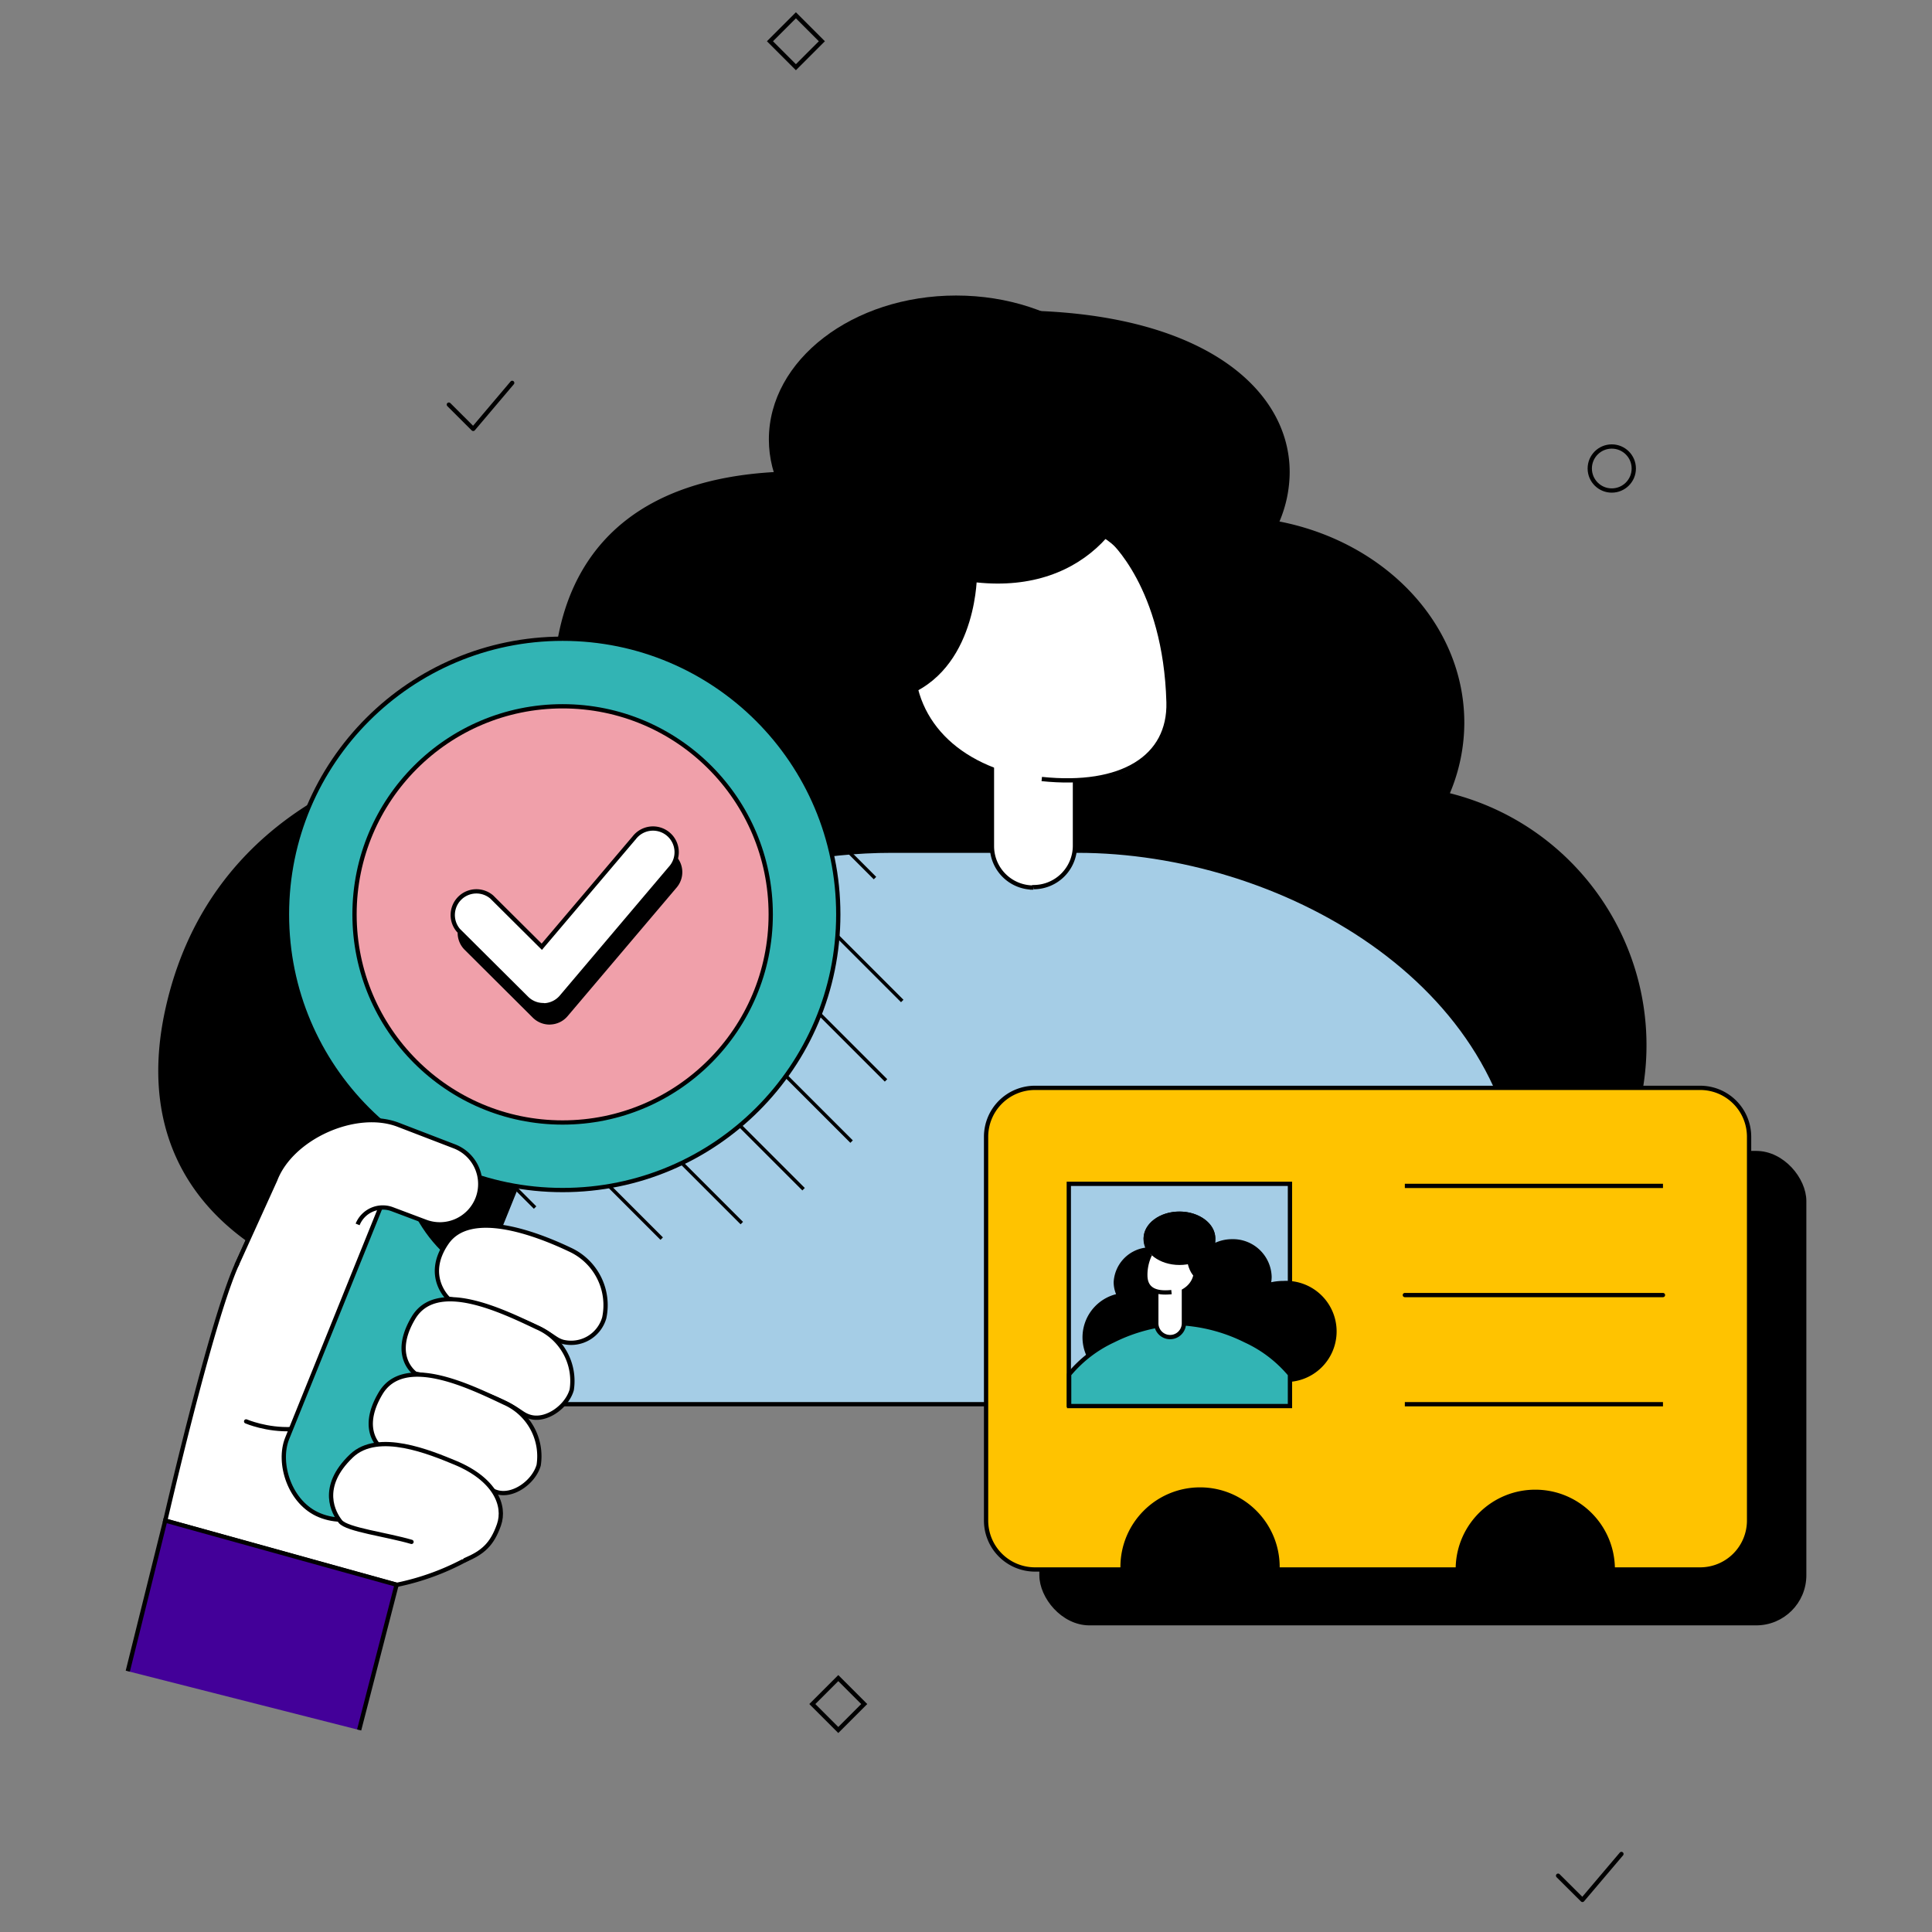 <svg width="308" height="308" xmlns="http://www.w3.org/2000/svg" viewBox="0 0 308 308">
  <rect x="0" y="0" width="308" height="308" fill="#808080" stroke="none"/>
  <g fill="none" fill-rule="evenodd">
    <path d="M89.023 118.8c-.242-1.65-8.569-41.151 34.496-43.549a33.814 33.814 0 0115.587 3.3 19.536 19.536 0 01-.308-3.3c0-14.179-2.123-24.607 16.302-25.586 34.507-1.848 50.501 11.407 50.501 25.586a20.273 20.273 0 01-1.628 7.887c16.863 3.3 29.469 16.39 29.469 32.098a29.018 29.018 0 01-2.299 11.22c20.293 5.108 33.598 24.537 31.025 45.304-2.574 20.767-20.22 36.36-41.145 36.36H75.735c-27.302 0-56.529-14.091-49.423-47.014C35.2 120.054 80.586 116.6 89.023 118.8z" fill="#000" fill-rule="nonzero" />
    <path d="M240.9 223.861H69.872S71.038 175.813 86.9 158.4c12.243-13.442 32.439-22.781 55.297-22.781h29.612c32.175 0 69.564 20.79 70.862 55.517.858 22.187-1.771 32.725-1.771 32.725z" stroke="#000" stroke-width=".682" fill="#A5CDE6" fill-rule="nonzero" stroke-linecap="round" stroke-linejoin="round" />
    <path d="M164.736 141.493a6.6 6.6 0 01-6.6-6.6v-18.26h13.233v18.194a6.6 6.6 0 01-6.6 6.6l-.033.066z" stroke="#000" stroke-width=".682" fill="#FFF" fill-rule="nonzero" />
    <path d="M145.794 105.336c0-9.977 9.537-22 21.417-22s16.863 9.9 18.887 24.2c2.123 14.905-8.294 18.15-20.075 16.687-12.551-1.584-20.229-8.91-20.229-18.887z" fill="#FFF" fill-rule="nonzero" />
    <path d="M130.471 85.591c-4.895-4.092-7.898-9.548-7.898-15.532 0-12.672 13.365-22.946 29.854-22.946 16.489 0 29.854 10.274 29.854 22.946 0 11.814-8.91 24.662-26.587 22.792-.286 4.07-2.376 19.25-18.062 19.25-17.6 0-19.481-7.337-19.481-7.337l12.32-19.173z" fill="#000" fill-rule="nonzero" />
    <path d="M177.1 85.987s8.69 7.546 9.185 25.971c.231 8.8-7.458 13.563-20.207 12.232" stroke="#000" stroke-width=".682" />
    <circle stroke="#000" stroke-width=".682" cx="256.949" cy="74.69" r="3.509" />
    <path stroke="#000" stroke-width=".55" d="M139.491 139.986l-16.962-16.962m21.307 36.553l-40.898-40.898m38.313 53.559l-50.974-50.974m45.485 60.731L80.52 126.753m47.586 62.832L72.93 134.409m45.331 60.577l-50.732-50.732m37.961 53.207l-40.436-40.436m20.251 35.486L70.004 177.21" />
    <path stroke="#000" stroke-width=".682" d="M131.022 6.577l-4.138 4.138-4.138-4.138 4.138-4.138zm6.755 265.082l-4.138 4.138-4.138-4.138 4.138-4.138z" />
    <path stroke="#000" stroke-width=".682" stroke-linecap="round" stroke-linejoin="round" d="M248.391 299.024l3.883 3.861 6.215-7.326M71.555 64.504l3.883 3.872 6.215-7.337" />
    <path d="M43.879 188.1l-6.182 13.629c-4.18 9.427-11.352 40.7-11.352 40.7l36.883 10.23a39.842 39.842 0 0011.451-4.235l15.686-44.264-27.5-11.275c-2.464-1.056-18.986-4.785-18.986-4.785z" stroke="#000" stroke-width=".682" fill="#FFF" fill-rule="nonzero" />
    <path d="M39.237 226.6s13.145 5.665 18.986-7.194" stroke="#000" stroke-width=".682" fill="#FFF" fill-rule="nonzero" stroke-linecap="round" stroke-linejoin="round" />
    <rect stroke="#000" stroke-width=".682" fill="#32B4B4" fill-rule="nonzero" transform="rotate(22 64.34 208.53)" x="54.918" y="172.89" width="18.843" height="71.28" rx="9.416" />
    <path d="M67.034 176.583l-3.608 9.163s1.694 12.837 13.068 17.864l9.174-22.451-18.634-4.576z" fill="#000" fill-rule="nonzero" />
    <circle stroke="#000" stroke-width=".682" fill="#32B4B4" fill-rule="nonzero" cx="89.694" cy="145.772" r="43.945" />
    <circle stroke="#000" stroke-width=".682" fill="#F0A0AA" fill-rule="nonzero" stroke-linecap="round" stroke-linejoin="round" cx="89.694" cy="145.772" r="33.176" />
    <path d="M87.615 163.339a3.806 3.806 0 01-2.673-1.1l-10.868-10.824a3.776 3.776 0 015.324-5.357L87.373 154l14.751-17.402a3.773 3.773 0 015.753 4.884l-17.391 20.515a3.762 3.762 0 01-2.717 1.331l-.154.011z" fill="#000" fill-rule="nonzero" />
    <path d="M86.614 160.237a3.762 3.762 0 01-2.662-1.1l-10.879-10.824A3.773 3.773 0 0178.397 143l7.975 7.931 14.751-17.391a3.773 3.773 0 115.753 4.873l-17.38 20.526a3.784 3.784 0 01-2.728 1.331l-.154-.033zM71.5 207.042c3.38.64 6.694 1.59 9.9 2.838 6.699 2.409 6.6 3.531 8.338 4.037a5.5 5.5 0 006.589-3.817 9.746 9.746 0 00-5.5-10.901c-5.621-2.673-15.884-6.446-19.591-1.1-3.707 5.346.264 8.943.264 8.943z" stroke="#000" stroke-width=".682" fill="#FFF" fill-rule="nonzero" />
    <path d="M66.231 218.988c3.38.64 6.694 1.59 9.9 2.838 6.699 2.409 6.6 3.531 8.338 4.037 2.607.792 5.929-1.639 6.677-4.301a9.306 9.306 0 00-5.555-9.966c-5.621-2.673-15.983-7.7-19.679-1.507-3.696 6.193.319 8.899.319 8.899zm-9.218-23.793a4.323 4.323 0 015.5-2.431l5.324 2.002a6.446 6.446 0 008.305-3.718 6.435 6.435 0 00-3.729-8.305l-8.954-3.443c-6.765-2.574-17.006 2.024-19.58 8.8l-6.182 13.629" stroke="#000" stroke-width=".682" fill="#FFF" fill-rule="nonzero" />
    <path d="M60.962 231a55.671 55.671 0 019.9 2.838c6.699 2.409 6.655 3.531 8.338 4.037 2.607.792 5.929-1.639 6.677-4.301a9.317 9.317 0 00-5.5-9.966c-5.632-2.673-15.983-7.7-19.69-1.507-3.707 6.193.275 8.899.275 8.899z" stroke="#000" stroke-width=".682" fill="#FFF" fill-rule="nonzero" />
    <path d="M74.129 248.71c2.871-1.21 4.323-2.519 5.412-5.61 1.089-3.091-.638-7.26-6.941-9.9-3.927-1.617-12.32-5.17-16.577-1.1-5.247 5.005-2.794 9.163-1.76 10.461s7.381 2.079 11.341 3.245" stroke="#000" stroke-width=".682" fill="#FFF" fill-rule="nonzero" stroke-linecap="round" stroke-linejoin="round" />
    <path stroke="#000" stroke-width=".682" fill="#430099" fill-rule="nonzero" d="M57.255 275.792l5.973-23.155-36.883-10.23-5.973 24.013" />
    <rect stroke="#000" stroke-width=".682" fill="#000" fill-rule="nonzero" x="166.034" y="183.821" width="121.594" height="74.954" rx="7.645" />
    <path d="M278.839 181.225v61.182a7.799 7.799 0 01-7.799 7.799h-13.937v-.396c-.2-6.676-5.669-11.984-12.347-11.984-6.68 0-12.149 5.308-12.348 11.984v.396h-28.743v-.396c0-6.822-5.53-12.353-12.353-12.353-6.822 0-12.353 5.53-12.353 12.353v.396H165a7.799 7.799 0 01-7.799-7.799v-61.182a7.799 7.799 0 017.799-7.799h106.04a7.799 7.799 0 017.799 7.799z" stroke="#000" stroke-width=".682" fill="#FFC300" fill-rule="nonzero" />
    <path stroke="#000" stroke-width=".682" fill="#FFF" fill-rule="nonzero" d="M223.96 189.057h41.151" />
    <path stroke="#000" stroke-width=".682" fill="#A5CDE6" fill-rule="nonzero" stroke-linecap="round" stroke-linejoin="round" d="M223.96 206.459h41.151" />
    <path stroke="#000" stroke-width=".682" fill="#FFF" fill-rule="nonzero" d="M223.96 223.861h41.151" />
    <path stroke="#000" stroke-width=".682" fill="#A5CDE6" fill-rule="nonzero" d="M205.645 223.982H170.39v-35.255h35.255z" />
    <path d="M204.6 204.204a9.427 9.427 0 00-1.947.209c.048-.284.074-.57.077-.858a6.171 6.171 0 00-6.325-6.006 6.49 6.49 0 00-2.662.572c.011-.19.011-.382 0-.572 0-2.431-2.552-4.4-5.72-4.4-3.168 0-5.72 1.969-5.72 4.4.002.465.095.924.275 1.353a5.863 5.863 0 00-5.038 5.5 5.07 5.07 0 00.385 1.914 7.106 7.106 0 001.738 13.992H204.6a8.063 8.063 0 100-16.104z" fill="#000" fill-rule="nonzero" />
    <path d="M177.474 213.697a26.4 26.4 0 0110.538-2.761 26.4 26.4 0 0110.538 2.761 20.251 20.251 0 017.095 5.412v5.049h-35.2v-5.049a20.13 20.13 0 017.029-5.412z" stroke="#000" stroke-width=".682" fill="#32B4B4" fill-rule="nonzero" />
    <path d="M184.338 204.963h4.4v5.995a2.2 2.2 0 01-4.4 0v-5.995z" stroke="#000" stroke-width=".682" fill="#FFF" fill-rule="nonzero" />
    <path d="M190.3 202.653a3.839 3.839 0 00-4.125-3.476c-2.288 0-3.3.286-3.597 3.476-.253 2.882 1.309 3.465 3.597 3.465 2.288 0 4.125-1.518 4.125-3.465z" fill="#FFF" fill-rule="nonzero" />
    <ellipse fill="#000" fill-rule="nonzero" cx="188.034" cy="197.406" rx="5.72" ry="4.257" />
    <path d="M189.2 200.321s0 4.235 3.784 4.235 4.07-1.529 4.07-1.529l-2.904-4.521-4.95 1.815z" fill="#000" fill-rule="nonzero" />
    <path d="M183.359 199.925a7.502 7.502 0 00-.77 3.509c.066 1.936 1.353 2.849 4.169 2.552" stroke="#000" stroke-width=".682" />
    <path d="M0 0h308v308H0z" />
  </g>
</svg>
